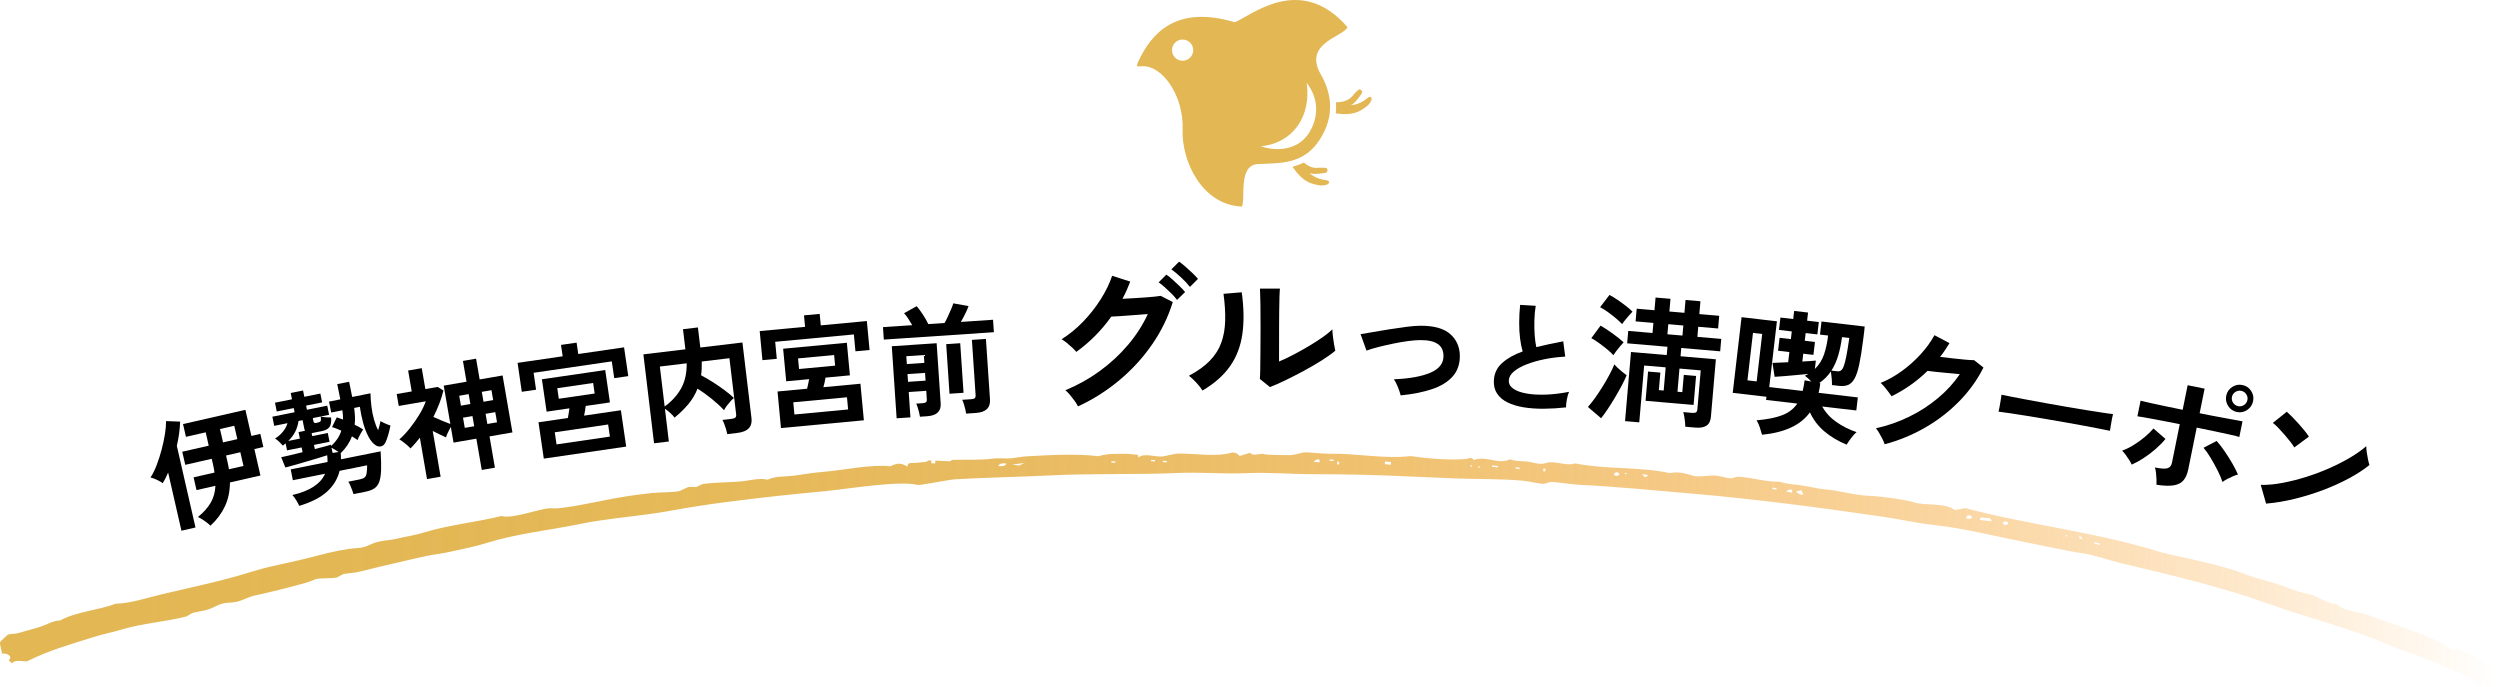 <?xml version="1.0" encoding="UTF-8"?>
<svg id="_レイヤー_2" data-name="レイヤー 2" xmlns="http://www.w3.org/2000/svg" xmlns:xlink="http://www.w3.org/1999/xlink" viewBox="0 0 288.793 79.366">
  <defs>
    <style>
      .cls-1 {
        fill: #e3b754;
      }

      .cls-2 {
        fill: url(#_名称未設定グラデーション_18);
      }
    </style>
    <linearGradient id="_名称未設定グラデーション_18" data-name="名称未設定グラデーション 18" x1="18.426" y1="68.12" x2="271.955" y2="68.12" gradientTransform="translate(-18.02 -8.619) rotate(2.831) scale(1.139 1) skewX(.678)" gradientUnits="userSpaceOnUse">
      <stop offset="0" stop-color="#e3b754"/>
      <stop offset=".153" stop-color="#e3b652" stop-opacity=".985"/>
      <stop offset=".288" stop-color="#e4b44e" stop-opacity=".937"/>
      <stop offset=".417" stop-color="#e6b048" stop-opacity=".857"/>
      <stop offset=".541" stop-color="#eaac3e" stop-opacity=".745"/>
      <stop offset=".662" stop-color="#eea532" stop-opacity=".601"/>
      <stop offset=".781" stop-color="#f39e23" stop-opacity=".423"/>
      <stop offset=".896" stop-color="#f89512" stop-opacity=".217"/>
      <stop offset="1" stop-color="#ff8c00" stop-opacity="0"/>
    </linearGradient>
  </defs>
  <g id="_レイヤー_1-2" data-name="レイヤー 1">
    <g>
      <path class="cls-2" d="M.202,75.501c.039-.396-.272-.988-.187-1.34.012-.051.851-.832.919-.855.283-.097.794-.072,1.131-.16.646-.168,1.403-.416,2.22-.629.986-.256,1.873-.869,2.654-.838,1.83-1.019,4.408-1.177,6.436-1.937,1.72-.038,3.637-.694,5.39-1.109,2.84-.673,5.596-1.247,8.288-1.992,1.393-.385,2.826-.874,4.247-1.201,1.53-.352,3.011-.646,4.497-1.032,1.535-.398,2.961-.778,4.504-.999,1.206-.172,1.393.011,2.483-.503,1.143-.538,1.959-.407,3.158-.698.925-.225,1.959-.367,2.934-.668,2.915-.901,6.149-1.212,9.051-1.93,1.427.398,4.854-1.061,5.91-.889.873.136,5.092-.751,6.37-1.004,1.607-.324,3.331-.572,5.012-.754.925-.1,2.363-.075,3.195-.213.19-.032.947-.462,1.138-.493.267-.044.646.033.914-.011.078-.013.606-.313.684-.325,1.426-.229,3.286-.169,4.797-.346.727-.086,1.799-.382,2.742-.159.818-.435,1.989-.336,2.974-.463,1.207-.155,2.072-.332,3.433-.443,2.488-.203,5.383-.887,7.784-.648.734-.399,1.266-.407,1.941.052-.023-.593.555-.383,1.044-.447.388-.051.691-.081,1.148-.124.091-.009.213-.24.577-.141-.004.106-.008.212-.012.318.152.005.304.01.457.015.004-.106.008-.212.012-.318.559-.007,1.161.077,1.713.06.083-.003.151-.148.235-.151,1.515-.056,3.154.049,4.58-.134.914-.117,1.561.02,2.29-.054.607-.062.926-.179,1.842-.228,2.603-.139,5.544-.324,8.238-.007.817-.319,2.107-.271,2.996-.28.473-.005.999.095,1.481.103.03.109.06.217.09.326.633-.562,1.861-.051,2.756-.117.363-.027,1.333-.332,1.86-.336,2.048-.016,4.361.42,6.2-.121.459-.026.619.156.88.398.394-.124.788-.248,1.182-.372.413.476,1.166.015,1.591.148.39.121,2.142.116,2.97.128.555.007,1.417-.295,1.64-.315.614-.055,2.057.165,2.97.15,3.245-.054,6.301.628,9.395.273,1.74.264,4.505.506,6.404.333.248-.023.571-.304.905.12,1.388-.552,2.764.568,4.161-.072,1.112.34,1.492.082,2.713.387,1.227.308,1.36-.028,1.855-.05,1.082-.046,2.089.433,2.985.127,3.39.703,7.589.376,10.925,1.124.93-.236,2.0.091,2.728.311.629.189,1.893-.092,2.559-.031.56.052,1.291.31,1.798.326.079.002.654-.192.733-.189,1.631.053,3.114.605,4.776.573.14-.003.835.253,1.57.303,1.27.086,2.833.513,3.841.597,1.839.153,3.204.675,5.211.745,1.085.035,4.174.45,4.981.74,1.149.407,3.535-.004,4.717.884.407-.071.814-.142,1.222-.212,7.213,1.926,15.473,2.815,22.722,5.138,2.651.629,6.914,1.424,9.499,2.458,1.494.595,3.51.951,5.212,1.674.507.215,1.603.568,2.185.647.917.124,2.216,1.177,3.226,1.138,1.008.95,2.431.804,3.87,1.358,3.229,1.243,6.703,2.062,9.285,3.809.398.228.633.05.698.063,1.423.281,2.209,1.075,3.295,1.603.245.12.592.175.861.291.303.635.604,1.269.905,1.905-.035.1-.069.201-.104.301-.306-.027-1.292.292-1.411.277-.225-.029-.441-.233-.694-.067-.071-.024-.143-.048-.214-.072-.123-.13-.423-.441-.541-.518-1.313-.859-3.225-1.563-4.74-2.242-1.765-.791-3.737-1.332-5.511-2.106-4.287-1.872-9.079-2.988-13.538-4.609-4.832-1.762-11.322-3.361-16.868-4.651-1.388-.325-3.339-1.017-4.627-1.187-1.576-.21-4.181-.809-6.041-1.165-3.624-.699-7.653-1.738-11.192-2.109-1.771-.187-3.871-.659-5.851-.948-7.315-1.07-14.901-2.064-22.203-2.686-4.307-.368-8.688-.803-12.983-1.009-.934-.045-2.355-.322-3.174-.319-.079 0-.645.214-.723.215-.649.002-1.731-.292-2.476-.36-2.542-.234-5.25-.158-7.775-.263-1.974-.082-3.703-.143-5.704-.238-3.587-.171-7.177-.254-10.735-.25-2.557.003-5.247-.24-7.762-.119-2.521.12-5.236-.136-7.764-.023-4.874.218-9.916.035-14.849.282-3.637.182-7.264.234-10.963.45-.82.045-4.042.722-4.352.649-2.14-.532-8.013.464-10.719.723-3.744.345-7.458.749-11.164,1.228-2.176.281-4.466.618-6.594,1.023-.706.134-1.577.258-2.271.358-2.7.388-5.556.624-8.169,1.167-3.587.745-7.288,1.088-10.846,2.202-1.535.481-2.661.652-4.275,1.027-.878.204-1.802.296-2.706.48-.937.191-1.946.451-2.921.666-1.527.337-3.203.75-4.709,1.13-.703.177-1.438.177-2.029.314-.077.018-.58.353-.656.371-.668.155-1.886.031-2.492.202-.182.051-.505.245-1.107.412-2.005.558-3.914,1.046-6.031,1.501-.516.111-1.413.56-1.766.65-1.103.28-1.454-.038-2.683.588-1.066.545-1.598.479-2.664.759-.076.02-.569.369-.645.389-2.275.599-5.099.797-7.38,1.483-1.08.325-2.248.553-3.327.891-2.59.812-5.237,1.562-7.659,2.782-.39.141-1.386-.26-1.799.253-.131-.115-.261-.231-.392-.346.53-.418-.164-.87-.797-.77ZM240.611,62.289c-.121-.14-.242-.28-.364-.42-.026.103-.053.206-.079.308.147.037.295.074.442.111ZM238.731,61.818c-.144-.036-.183.118-.039.154.143.036.183-.119.039-.154ZM242.601,62.793c-.221-.056-.442-.113-.663-.169-.013.051-.027.103-.04.154.221.056.442.112.663.169.013-.051.027-.103.04-.154ZM230.079,60.224c-.069-.293-.173-.405-.611-.388-.469.019-.769-.239-.758.233.457.051.913.103,1.37.155ZM231.93,60.332c-.202-.227-.721-.022-.519.205.202.226.721.022.519-.205ZM227.116,59.866c.111.025.222.051.333.076.618-.029.264-.672-.279-.309-.018.077-.036.155-.054.233ZM208.332,57.172c-.08-.178-.161-.356-.242-.534-.202.041-.405.083-.607.125.199.289.425.363.848.41ZM207.051,56.597c-.112-.022-.224-.044-.336-.065-.133.082-.265.165-.398.247.224.043.448.087.672.13.021-.104.041-.208.062-.312ZM205.228,56.407c-.149-.029-.299-.057-.448-.086-.01.052-.02.104-.031.156.149.029.299.057.448.086.01-.052.02-.104.031-.156ZM190.428,54.887c-.225-.038-.45-.075-.675-.112-.004.026-.009.052-.013.078.099.097.198.194.297.291.13-.086.261-.172.391-.258ZM187.812,54.617c-.146-.024-.172.133-.026.157.146.024.172-.133.026-.157ZM186.998,54.646c-.218-.212-.72.03-.502.242.218.211.72-.03.502-.242ZM178.484,54.459c.016-.105.032-.21.048-.315-.075-.011-.15-.022-.226-.033-.016.105-.032.21-.048.315.075.011.15.022.226.033ZM175.55,54.034c-.151-.021-.301-.043-.452-.064-.008.053-.015.105-.023.158.151.021.301.043.452.064.008-.053.015-.105.023-.157ZM173.043,53.842c-.226-.031-.452-.062-.678-.094-.007.053-.015.105-.022.158.226.031.452.062.678.093l.023-.158ZM169.948,53.743c-.147-.02-.168.138-.022.158.147.02.169-.138.022-.158ZM170.852,53.864c-.147-.02-.169.138-.022.158.147.02.169-.138.022-.158ZM160.681,53.378c-.226-.027-.453-.053-.68-.08-.013.105-.026.211-.038.316.226.027.453.053.679.08.013-.105.026-.211.039-.316ZM154.053,53.11c-.151-.016-.302-.032-.454-.049-.006.053-.012.105-.018.158.151.016.302.032.454.049.006-.053.012-.105.018-.158ZM152.448,53.099c-.113-.012-.227-.024-.34-.036-.125.094-.25.187-.375.281.227.024.454.047.68.071.012-.105.023-.211.035-.316ZM154.679,53.658c.012-.105.024-.211.036-.316-.076-.008-.151-.016-.227-.025-.012.105-.024.211-.036.316.076.008.151.016.227.025ZM133.429,53.152c-.152-.011-.303-.023-.455-.034-.004.053-.008.106-.012.159.152.011.303.022.455.034.004-.053.008-.106.012-.159ZM134.793,53.255c-.152-.012-.303-.023-.455-.035-.004.053-.008.106-.013.159.152.011.303.023.455.035.004-.053.009-.106.013-.159ZM128.843,53.307c-.152-.01-.303-.02-.455-.03-.004.053-.007.106-.011.159.152.01.303.02.455.03.004-.053.008-.106.011-.159ZM118.316,53.488c-.46.057-.92.114-1.38.172.264.039.529.079.793.118.196-.097.391-.193.587-.29ZM116.257,53.548c-.426-.059-.79-.038-.928.276.426.058.79.038.928-.276Z"/>
      <g>
        <path d="M20.959,61.307l-1.535-6.715c-.095.213-.193.422-.294.627-.102.205-.212.403-.332.593-.183-.13-.406-.259-.67-.386-.263-.126-.511-.215-.743-.268.257-.384.495-.862.713-1.434.219-.571.412-1.173.579-1.805.167-.631.294-1.235.383-1.811.089-.576.13-1.064.125-1.465l1.622.06c-.013.444-.052.902-.116,1.376s-.152.949-.263,1.425l2.155,9.431-1.624.371ZM24.316,60.727c-.162-.164-.388-.347-.678-.548-.291-.202-.548-.354-.772-.456.654-.532,1.146-1.083,1.475-1.651.33-.568.511-1.22.544-1.955l-2.184.499-.337-1.474,2.416-.552c-.04-.297-.094-.601-.165-.91l-.156-.682-3.057.699-.347-1.515,3.058-.699-.353-1.542-2.279.521-.337-1.474,7.206-1.647.689,3.016,1.037-.237.346,1.515-1.037.237.699,3.057-3.521.805c-.005,1.026-.199,1.946-.583,2.761s-.938,1.56-1.665,2.233ZM25.765,51.104l1.651-.377-.353-1.542-1.651.377.353,1.542ZM26.446,54.208l1.679-.384-.362-1.583-1.651.377.156.683c.036.155.068.308.098.458.03.151.057.301.081.448Z"/>
        <path d="M34.569,58.437c-.088-.201-.206-.42-.353-.657s-.294-.436-.441-.597c1.993-.457,3.252-1.275,3.776-2.457l-3.72.746-.25-1.249,4.255-.853c.002-.134-.001-.264-.007-.392-.006-.127-.018-.255-.034-.386-.375.123-.788.251-1.237.384s-.898.266-1.348.399c-.45.133-.868.252-1.256.359-.388.106-.717.196-.988.27l-.481-1.188c.21-.042.543-.116.998-.222.455-.105.945-.225,1.47-.359l-.11-.549-1.688.338-.162-.81c-.048.047-.099.091-.152.13-.054.04-.109.084-.166.133-.112-.13-.25-.276-.417-.438-.166-.162-.329-.288-.49-.38.357-.214.663-.48.918-.798.255-.318.43-.643.525-.977l-1.537.309-.212-1.057,2.567-.515-.097-.48-1.963.394-.204-1.016,1.963-.394-.146-.728,1.427-.287.146.728,1.853-.372.204,1.016-1.853.372.096.48,2.348-.471.212,1.057-1.881.377.08.398c.029.146.145.199.346.159.266-.053.423-.121.474-.202s.058-.257.023-.526c.15.037.351.063.602.08.25.016.448.024.59.024.039.525-.029.898-.204,1.119s-.468.373-.88.455l-1.167.234.069.343,1.798-.361.204,1.016-1.798.36.096.48c.39-.097.747-.19,1.072-.279.325-.089.586-.163.784-.221l.027.137c.589-.527.98-1.115,1.174-1.763-.2-.093-.39-.174-.57-.243-.18-.068-.346-.125-.499-.171l.546-1.124c.112.035.227.074.345.117s.244.089.377.138c.003-.172-0-.347-.013-.525-.012-.179-.032-.36-.059-.545l-1.291.259-.253-1.263,1.304-.261-.353-1.757,1.373-.275.353,1.757,2.114-.424c.007.512.045,1.033.113,1.562.068.529.167,1.025.299,1.489.131.464.288.868.471,1.212.064-.203.121-.398.169-.584.048-.186.083-.342.105-.471.099.066.271.155.518.268.246.112.455.194.627.245-.057.335-.14.692-.25,1.071-.109.379-.226.69-.348.934-.126.225-.287.36-.483.404s-.385.013-.568-.093c-.335-.199-.629-.538-.882-1.015-.253-.478-.462-1.023-.628-1.638-.166-.614-.29-1.222-.373-1.824l-.659.132c.051.352.083.688.095,1.009s0.0.633-.034.935c.188.086.368.176.54.27.171.094.318.186.441.276-.097.133-.213.326-.349.577s-.238.464-.307.64c-.09-.067-.189-.138-.299-.211s-.225-.146-.343-.217c-.258.708-.689,1.356-1.295,1.944.015.121.022.241.022.36s.002.235.006.349l4.584-.919c.054.884.07,1.609.051,2.174-.02.566-.092,1.016-.215,1.35-.124.334-.311.586-.562.755-.252.169-.593.297-1.023.384l-1.386.278c-.035-.126-.088-.285-.16-.475-.071-.19-.146-.375-.225-.554-.079-.179-.151-.314-.217-.406l1.318-.264c.265-.053.457-.132.574-.236.117-.104.192-.265.225-.481.033-.216.053-.52.06-.912l-3.185.639c-.217.91-.693,1.705-1.428,2.385-.735.68-1.811,1.234-3.229,1.661ZM33.294,50.939l1.345-.27-.151-.755.741-.149c-.017-.035-.031-.072-.044-.112-.013-.041-.024-.083-.033-.129l-.198-.988-.467.094c-.064.441-.191.852-.381,1.233-.19.381-.461.74-.812,1.077ZM39.104,52.216c-.112-.083-.244-.17-.396-.264-.152-.093-.292-.17-.417-.23l.135.602.678-.107Z"/>
        <path d="M55.652,54.287l-.625-3.614-2.635.456-.315-1.821c-.107.199-.216.409-.324.631-.108.223-.186.418-.232.587-.215-.095-.455-.208-.719-.337-.264-.13-.536-.265-.816-.406l.913,5.284-1.573.272-.825-4.773c-.17.219-.347.432-.529.639s-.365.407-.55.599c-.151-.163-.354-.351-.609-.562-.254-.211-.481-.372-.68-.479.411-.365.818-.802,1.223-1.312s.77-1.038,1.098-1.582c.327-.544.569-1.048.726-1.511l-3.118.539-.238-1.38,1.738-.3-.417-2.414,1.573-.272.417,2.414,1.421-.246.668.411c-.127.524-.291,1.042-.491,1.555-.201.513-.424,1.014-.671,1.501.31.145.645.291,1.006.437.361.146.679.271.953.375l-.765-4.428,2.635-.456-.415-2.4,1.518-.262.415,2.4,2.648-.458,1.138,6.581-2.649.458.625,3.614-1.517.262ZM53.246,46.86l1.09-.188-.198-1.145-1.09.188.198,1.145ZM53.689,49.426l1.09-.188-.203-1.173-1.09.188.203,1.172ZM55.853,46.41l1.117-.193-.198-1.145-1.117.193.198,1.145ZM56.297,48.976l1.118-.193-.203-1.173-1.118.193.203,1.172Z"/>
        <path d="M60.276,45.257l-.487-3.339,5.209-.76-.192-1.316,1.801-.263.192,1.316,5.292-.772.485,3.325-1.621.236-.283-1.939-9.032,1.319.286,1.953-1.649.241ZM62.818,52.979l-.613-4.198,3.394-.496c.032-.165.064-.349.096-.551.032-.203.059-.391.081-.564l-2.632.385-.546-3.741,7.314-1.068.546,3.74-2.798.409c-.022.173-.049.361-.08.563-.032.203-.069.387-.11.554l4.253-.621.613,4.198-9.517,1.39ZM64.29,51.335l6.165-.9-.205-1.399-6.165.9.205,1.399ZM64.553,46.062l4.142-.604-.178-1.219-4.142.605.178,1.219Z"/>
        <path d="M75.553,51.205l-1.231-10.272,4.852-.581-.278-2.321,1.724-.207.278,2.321,4.865-.583,1.047,8.744c.119.992-.419,1.559-1.615,1.702l-1.181.142c-.028-.157-.074-.339-.136-.548-.063-.208-.132-.414-.208-.617-.076-.202-.149-.36-.219-.474l1.084-.13c.195-.023.332-.073.413-.148.08-.076.109-.206.087-.391l-.774-6.464-3.197.383c.006.291.004.566-.007.826-.011.26-.035.514-.071.763.421.223.866.481,1.334.778.468.297.918.604,1.351.924.433.32.804.625,1.111.917-.12.099-.257.233-.41.402-.154.169-.297.343-.431.524-.134.181-.234.345-.3.494-.389-.423-.862-.86-1.419-1.311-.557-.45-1.105-.845-1.644-1.185-.252.642-.602,1.233-1.049,1.775-.447.542-.983,1.067-1.609,1.575-.093-.148-.253-.324-.479-.528-.227-.203-.437-.368-.63-.496l.453,3.781-1.709.205ZM76.778,46.955c.805-.576,1.435-1.265,1.889-2.066.454-.802.673-1.775.658-2.92l-3.1.372.553,4.615Z"/>
        <path d="M88.074,41.604l-.315-3.359,5.241-.491-.125-1.324,1.812-.169.124,1.324,5.325-.499.313,3.345-1.631.153-.183-1.951-9.088.851.185,1.966-1.659.155ZM90.214,49.447l-.396-4.223,3.415-.32c.041-.163.082-.345.125-.546.042-.201.079-.387.109-.559l-2.648.248-.353-3.764,7.36-.689.353,3.764-2.816.264c-.031.172-.067.358-.109.559-.042.201-.088.383-.138.547l4.279-.401.396,4.224-9.576.897ZM91.769,47.881l6.203-.581-.132-1.408-6.203.581.132,1.408ZM92.304,42.628l4.167-.391-.115-1.227-4.168.391.115,1.227Z"/>
        <path d="M102.096,39.229l-.097-1.439,3.38-.227c-.149-.261-.312-.526-.488-.795-.177-.269-.331-.464-.46-.586l1.461-.814c.202.23.434.542.694.936.26.395.478.773.652,1.135l1.872-.126c.126-.214.254-.463.385-.749.13-.284.254-.564.372-.838.117-.275.203-.502.256-.684l1.761.317c-.086.249-.212.541-.376.874-.165.334-.335.652-.511.954l3.716-.25.097,1.438-12.711.854ZM103.576,48.32l-.559-8.325,5.182-.348.467,6.956c.061.913-.462,1.406-1.57,1.48l-.824.056c-.019-.139-.053-.305-.104-.499-.05-.193-.103-.384-.158-.571-.055-.188-.114-.336-.177-.444l.74-.05c.187-.012.317-.049.393-.11.075-.062.107-.18.095-.357l-.064-.964-2.025.136.197,2.933-1.592.107ZM104.755,42.054l2.025-.136-.061-.908-2.025.136.061.908ZM104.893,44.107l2.025-.136-.06-.894-2.025.136.06.894ZM109.685,45.483l-.384-5.727,1.62-.109.385,5.727-1.621.109ZM111.608,47.781c-.02-.148-.055-.324-.105-.526-.051-.202-.106-.402-.167-.599-.06-.197-.122-.354-.186-.472l1.048-.07c.186-.012.319-.052.399-.118.08-.066.114-.188.102-.365l-.428-6.37,1.621-.109.469,6.984c.065.968-.475,1.491-1.621,1.568l-1.131.076Z"/>
        <path d="M124.526,46.946c-.089-.19-.218-.402-.387-.637-.169-.235-.35-.467-.542-.696-.193-.229-.369-.406-.528-.534,1.436-.593,2.765-1.336,3.988-2.229,1.223-.893,2.308-1.899,3.254-3.019.946-1.119,1.708-2.305,2.285-3.558-.503.038-1.04.081-1.608.126-.569.046-1.09.085-1.563.117-.474.031-.824.05-1.052.057-1.131,1.593-2.479,2.952-4.044,4.077-.112-.141-.267-.305-.464-.491-.198-.186-.407-.37-.628-.549s-.423-.321-.606-.424c.873-.541,1.697-1.213,2.473-2.015.775-.802,1.456-1.665,2.042-2.588.586-.923,1.028-1.833,1.327-2.73l2.09.679c-.257.68-.556,1.342-.898,1.988.383-.023.8-.047,1.25-.072.449-.024.887-.052,1.312-.083.425-.03.802-.062,1.132-.095.329-.033.571-.064.727-.092l1.389.717c-.527,1.72-1.318,3.345-2.374,4.875-1.055,1.531-2.312,2.908-3.772,4.132-1.459,1.224-3.061,2.239-4.802,3.045ZM135.971,34.645c-.175-.235-.389-.478-.642-.729-.253-.251-.509-.493-.768-.726-.259-.232-.498-.424-.718-.574l.893-.89c.196.126.432.315.709.565.277.25.552.507.823.769s.482.488.631.675l-.928.909ZM137.459,33.144c-.274-.352-.621-.723-1.04-1.114-.419-.39-.788-.695-1.106-.914l.893-.89c.195.127.435.315.718.565s.561.503.832.76c.271.256.482.479.631.666l-.928.927Z"/>
        <path d="M138.907,45.115c-.156-.264-.39-.564-.701-.901-.312-.336-.6-.606-.863-.811.997-.526,1.798-1.101,2.406-1.725.606-.623,1.049-1.315,1.326-2.077.277-.762.428-1.61.454-2.546s-.039-1.974-.193-3.114l2.106-.177c.25,1.8.274,3.405.074,4.815-.2,1.41-.673,2.648-1.419,3.715s-1.809,2.007-3.19,2.821ZM146.702,44.713l-1.168-.938c.024-.192.04-.588.047-1.188.007-.6.014-1.314.021-2.142s.012-1.667.013-2.52c.001-1.056-.003-1.974-.014-2.754-.011-.78-.028-1.392-.051-1.836l2.304.003c-.024.216-.043.561-.056,1.035-.013.475-.022,1.017-.029,1.629-.007.612-.011,1.224-.012,1.836l-.006,3.924c.516-.215,1.072-.478,1.667-.79.594-.311,1.183-.64,1.766-.987.582-.347,1.114-.688,1.594-1.023.48-.335.859-.641,1.136-.916-0.0.228.02.51.062.846.042.336.089.657.143.963.053.306.098.525.134.657-.396.335-.916.707-1.559,1.114s-1.331.808-2.063,1.203-1.444.76-2.135,1.095-1.288.598-1.792.789Z"/>
        <path d="M161.804,45.678c-.075-.291-.184-.615-.328-.975-.144-.358-.296-.655-.457-.889,1.792-.072,3.196-.325,4.213-.759s1.522-1.078,1.515-1.931c.005-1.236-.881-1.848-2.658-1.836-.408-.001-.893.036-1.454.113-.561.077-1.141.178-1.739.302s-1.167.255-1.706.393c-.539.138-.985.273-1.337.405 0-.012-.036-.112-.107-.301-.072-.188-.152-.407-.239-.656-.088-.249-.165-.468-.23-.656-.066-.188-.105-.283-.117-.283.362-.06.845-.143,1.449-.249.604-.105,1.25-.213,1.938-.322s1.349-.204,1.981-.285c.633-.081,1.154-.121,1.562-.119,1.549-.008,2.691.31,3.426.952.735.644,1.109,1.487,1.122,2.532.003.973-.282,1.773-.855,2.403-.573.629-1.373,1.113-2.399,1.45-1.026.338-2.22.574-3.581.708Z"/>
        <path d="M180.896,47.062c-.885.097-1.744.148-2.576.155-.833.007-1.605-.049-2.318-.166-.713-.118-1.333-.306-1.86-.567-.526-.26-.929-.602-1.208-1.025s-.4-.938-.364-1.543c.048-.801.37-1.467.968-1.997.597-.53,1.383-.972,2.358-1.325-.125-.41-.225-.899-.298-1.47-.073-.57-.109-1.189-.106-1.857s.039-1.351.108-2.048l1.803.107c-.086.509-.138,1.06-.154,1.653s-.006,1.162.031,1.706c.038.544.101,1.016.189,1.414.475-.121.975-.236,1.5-.345s1.062-.217,1.611-.325l.231,1.767c-.826.044-1.622.145-2.388.3s-1.457.353-2.069.592c-.613.239-1.104.514-1.473.824-.369.31-.564.646-.586,1.01-.023.392.144.715.503.97.359.255.862.442,1.509.56s1.395.163,2.243.134c.848-.029,1.75-.137,2.705-.323-.107.228-.192.521-.256.882-.064.361-.099.667-.104.919Z"/>
        <path d="M184.955,48.313l-1.526-1.304c.272-.298.554-.653.847-1.067.292-.414.582-.852.868-1.314.286-.462.547-.914.783-1.354s.423-.836.56-1.188c.077.103.202.237.375.402.173.165.357.325.553.481.195.156.358.283.489.379-.149.362-.342.766-.578,1.211s-.492.9-.768,1.363-.552.903-.828,1.318c-.277.415-.535.773-.775,1.073ZM186.369,41.032c-.166-.196-.4-.42-.705-.671-.305-.251-.622-.495-.949-.732-.328-.237-.625-.425-.891-.566l1.072-1.449c.448.263.922.575,1.421.933.499.359.912.692,1.239.998-.094.088-.221.23-.382.425-.162.195-.317.39-.468.586s-.263.355-.338.477ZM187.384,37.442c-.167-.186-.401-.406-.706-.663-.304-.256-.621-.503-.948-.74-.328-.237-.625-.42-.892-.551l1.085-1.416c.277.142.582.326.916.553.334.227.656.46.967.702.311.241.57.466.777.677-.093.088-.22.225-.38.409-.161.184-.319.372-.474.562s-.271.346-.345.468ZM194.682,49.296c.002-.15-.009-.333-.033-.549-.024-.216-.054-.43-.089-.642-.036-.212-.075-.378-.118-.5l1.068.092c.181.016.316-.007.408-.069.091-.062.144-.177.158-.348l.387-4.495-2.455-.211-.23,2.678.558.048.171-1.993,1.419.122-.289,3.348-5.547-.478.291-3.379,1.419.122-.174,2.024.558.048.23-2.678-2.487-.214-.565,6.568-1.642-.142.688-7.986,4.129.355.082-.957-4.655-.4.124-1.435,2.806.242.1-1.164-2.056-.177.126-1.466,2.056.177.126-1.466,1.722.148-.126,1.467,1.738.149.127-1.482,1.722.148-.128,1.482,2.296.198-.126,1.466-2.295-.198-.1,1.164,2.758.237-.124,1.435-4.496-.387-.083.956,4.081.352-.571,6.631c-.042.489-.211.833-.507,1.033-.295.199-.725.274-1.288.226l-1.164-.1ZM192.615,38.615l1.738.149.1-1.164-1.738-.15-.1,1.164Z"/>
        <path d="M203.543,50.22c-.075-.277-.16-.561-.255-.851-.095-.291-.219-.562-.372-.817,1.226-.104,2.212-.3,2.96-.589.748-.289,1.329-.736,1.743-1.343l-3.607-.42.042-.366-3.894-.454,1.02-8.741,4.084.477-.886,7.596,3.862.451c.043-.188.085-.385.125-.59.04-.205.073-.418.099-.641l.773.139c-.124-.133-.25-.255-.376-.366s-.249-.211-.368-.301c.079-.033.15-.068.213-.104.063-.035.124-.071.182-.107-.391.041-.831.083-1.319.128-.489.045-.961.087-1.416.125-.456.038-.84.065-1.153.083l-.248-1.607c.215-.007.482-.019.801-.035s.656-.031,1.012-.043l.137-1.176-1.303-.152.174-1.494,1.303.152.104-.89-1.478-.172.167-1.43,1.478.172.109-.938,1.605.188-.109.938,1.351.158-.167,1.43-1.351-.158-.104.89,1.176.137-.174,1.494-1.176-.137-.106.906c.313-.017.603-.035.868-.052.265-.018.495-.036.691-.057l-.113.97c.484-.47.836-1.027,1.057-1.673s.378-1.376.473-2.192l-.938-.109.176-1.51,4.99.582-.005.047c-.011.096-.03.276-.055.542-.025.266-.065.583-.119.953-.146,1.164-.297,2.108-.451,2.831-.154.723-.336,1.271-.546,1.644-.21.373-.461.617-.754.733-.293.117-.646.15-1.059.102l-.794-.093c.009-.17 0-.418-.026-.744-.026-.326-.059-.603-.096-.833-.363.538-.813.984-1.348,1.341l.125.031c-.022.191-.049.378-.082.562s-.069.365-.112.542l4.529.528-.176,1.51-3.941-.459c.4.712.953,1.314,1.658,1.804.705.49,1.477.875,2.313,1.156-.189.15-.392.37-.609.662-.216.292-.397.552-.542.783-.964-.392-1.812-.896-2.546-1.513s-1.297-1.356-1.69-2.219c-1.052,1.467-2.897,2.331-5.538,2.592ZM201.86,43.935l1.065.124.64-5.483-1.065-.124-.64,5.483ZM211.559,42.811l.667.078c.159.019.299-.008.42-.08s.231-.236.332-.493c.1-.257.202-.648.306-1.173.104-.524.218-1.225.342-2.103l-.842-.098c-.096.73-.238,1.425-.428,2.084-.189.66-.455,1.254-.796,1.784Z"/>
        <path d="M217.71,51.321c-.051-.169-.135-.37-.251-.603-.117-.232-.243-.464-.376-.693-.134-.23-.261-.413-.381-.549,1.348-.299,2.628-.746,3.841-1.34s2.319-1.309,3.32-2.144c1-.835,1.843-1.758,2.53-2.769-.446-.043-.922-.088-1.427-.135-.505-.046-.965-.092-1.379-.136-.414-.044-.722-.081-.922-.11-.616.6-1.275,1.148-1.978,1.644-.703.496-1.432.926-2.185,1.29-.078-.13-.192-.292-.341-.486-.15-.194-.305-.389-.465-.585s-.312-.353-.457-.471c.847-.34,1.668-.8,2.464-1.379.796-.58,1.521-1.228,2.176-1.947.654-.718,1.181-1.447,1.58-2.187l1.742.917c-.17.277-.344.548-.523.813s-.367.523-.565.774c.455.056.951.114,1.486.176.535.062,1.026.112,1.474.15.447.039.768.056.962.052l1.088.854c-.715,1.427-1.651,2.729-2.809,3.908-1.158,1.179-2.469,2.189-3.934,3.033-1.465.843-3.022,1.483-4.67,1.922Z"/>
        <path d="M230.87,47.552c.036-.146.076-.344.12-.597.044-.252.087-.504.131-.757.043-.252.073-.453.088-.602.198.045.551.117,1.059.216.508.099,1.116.215,1.823.349.708.134,1.465.273,2.274.418s1.617.289,2.427.429c.809.14,1.575.268,2.296.382s1.346.212,1.874.292c.527.081.903.13,1.127.147-.034.135-.076.328-.125.579-.049.251-.093.506-.133.765-.04.259-.071.456-.094.593-.261-.056-.646-.134-1.153-.232-.508-.099-1.1-.212-1.776-.34-.676-.128-1.396-.258-2.157-.39-.762-.132-1.532-.266-2.31-.4s-1.52-.258-2.226-.37c-.706-.111-1.341-.21-1.905-.297s-1.011-.148-1.34-.184Z"/>
        <path d="M246.251,53.671c-.066-.155-.166-.335-.298-.542s-.271-.408-.416-.606c-.145-.198-.277-.353-.396-.464.446-.16.893-.379,1.342-.659.448-.279.872-.585,1.271-.918.399-.333.735-.662,1.008-.987l1.387,1.211c-.319.393-.7.781-1.142,1.165s-.902.731-1.378,1.043-.936.564-1.378.757ZM249.11,55.997c.011-.161.011-.365.001-.612-.01-.247-.028-.496-.053-.746s-.069-.463-.132-.639c.69.14,1.174.17,1.451.09s.451-.292.521-.637l.902-4.454c-.481-.098-.981-.196-1.5-.295s-1.011-.194-1.477-.283c-.466-.089-.868-.162-1.205-.219-.337-.058-.574-.095-.712-.112l.365-1.803c.207.053.563.136,1.068.249s1.091.24,1.759.381,1.347.281,2.037.421l.575-2.838,1.96.397-.575,2.838c.522.106,1.048.21,1.578.312.529.102,1.024.194,1.486.276.462.083.861.156,1.197.218.335.062.566.106.691.132l-.365,1.803c-.184-.059-.526-.145-1.025-.257-.5-.112-1.089-.239-1.767-.382-.679-.143-1.389-.29-2.131-.44l-.979,4.83c-.106.523-.285.938-.538,1.246-.253.308-.627.504-1.123.589-.496.085-1.167.063-2.011-.064ZM256.733,55.68c-.118-.383-.302-.82-.551-1.312-.249-.491-.515-.975-.799-1.452-.285-.477-.563-.873-.836-1.19l1.514-.787c.302.333.613.734.932,1.201.319.467.615.938.889,1.413.274.475.488.896.642,1.265-.171.042-.374.112-.606.212-.232.1-.456.207-.669.322-.214.114-.386.224-.516.328ZM258.403,47.595c-.429-.087-.763-.315-1.004-.685-.241-.37-.317-.769-.23-1.197.086-.429.312-.764.677-1.006.365-.242.761-.319,1.19-.232s.764.312,1.005.677.319.761.232,1.19c-.086.429-.313.767-.679,1.013-.366.247-.763.327-1.191.24ZM258.54,46.92c.24.049.467.005.68-.131.212-.137.344-.331.396-.581.048-.241.001-.465-.141-.674-.143-.208-.334-.337-.575-.386-.24-.049-.467-.005-.68.132-.213.136-.343.325-.392.565-.051.251-.005.48.138.689.143.208.334.337.575.386Z"/>
        <path d="M261.772,58.177l-.616-2.163c.774.015,1.61-.062,2.509-.232.898-.169,1.814-.401,2.747-.694.933-.293,1.833-.632,2.699-1.017s1.665-.794,2.395-1.228c.729-.433,1.342-.866,1.836-1.299 0.0.187.02.421.059.703.039.283.086.56.145.83.058.271.112.483.165.638-.661.537-1.451,1.052-2.37,1.545-.919.494-1.913.942-2.98,1.346-1.068.404-2.165.744-3.291,1.02-1.126.276-2.225.459-3.297.55ZM265.033,51.689c-.102-.177-.251-.392-.45-.646-.199-.254-.42-.524-.666-.811-.246-.287-.488-.554-.726-.801-.239-.247-.451-.441-.637-.583l1.612-1.286c.181.163.392.365.631.606.24.242.483.501.731.777s.479.546.691.809c.213.263.379.49.499.683l-1.686,1.251Z"/>
      </g>
      <g>
        <path class="cls-1" d="M155.656,3.131c-5.461-6.302-11.203-1.26-13.024-.56-6.812-2.044-9.668,1.322-11.163,4.588-.25.546-.133.546.316.5,2.49-.258,4.96,3.455,4.826,7.235-.14,3.922,2.381,8.823,6.862,8.963.421-.98-.455-4.775,1.821-4.902,2.521-.14,5.252.107,7.142-2.801,1.821-2.801,1.364-5.44.14-7.562-2.1-3.641,2.661-4.341,3.081-5.462ZM136.611,7.017c-.677,0-1.225-.548-1.225-1.225,0-.677.548-1.226,1.225-1.226.677,0,1.225.549,1.225,1.226,0,.677-.548,1.225-1.225,1.225ZM151.175,15.408c-1.223,1.883-3.594,2.147-5.509,1.493,3.735-.373,5.836-3.524,5.276-7.329,1.4,1.774,1.438,3.982.233,5.835Z"/>
        <path class="cls-1" d="M157.944,11.347c-.98.84-2.101.841-1.821.747.28-.094.607-.513.887-.887.28-.374.467-.56.234-.794-.234-.234-.421,0-1.074.747-.382.438-1.118.665-1.84.658.03.429.021.856-.028,1.281,2.056.305,2.804-.259,3.456-.725.98-.7.788-1.543.187-1.027Z"/>
        <path class="cls-1" d="M153.152,20.808c-1.284-.134-2.055-.947-1.794-.808s.79.088,1.254.034c.463-.054.728-.046.737-.376.009-.33-.289-.305-1.28-.266-.477.019-1.014-.233-1.464-.615-.424.215-.86.372-1.302.488,1.228,1.802,2.174,1.959,2.975,2.115,1.182.23,1.662-.489.874-.571Z"/>
      </g>
    </g>
  </g>
</svg>